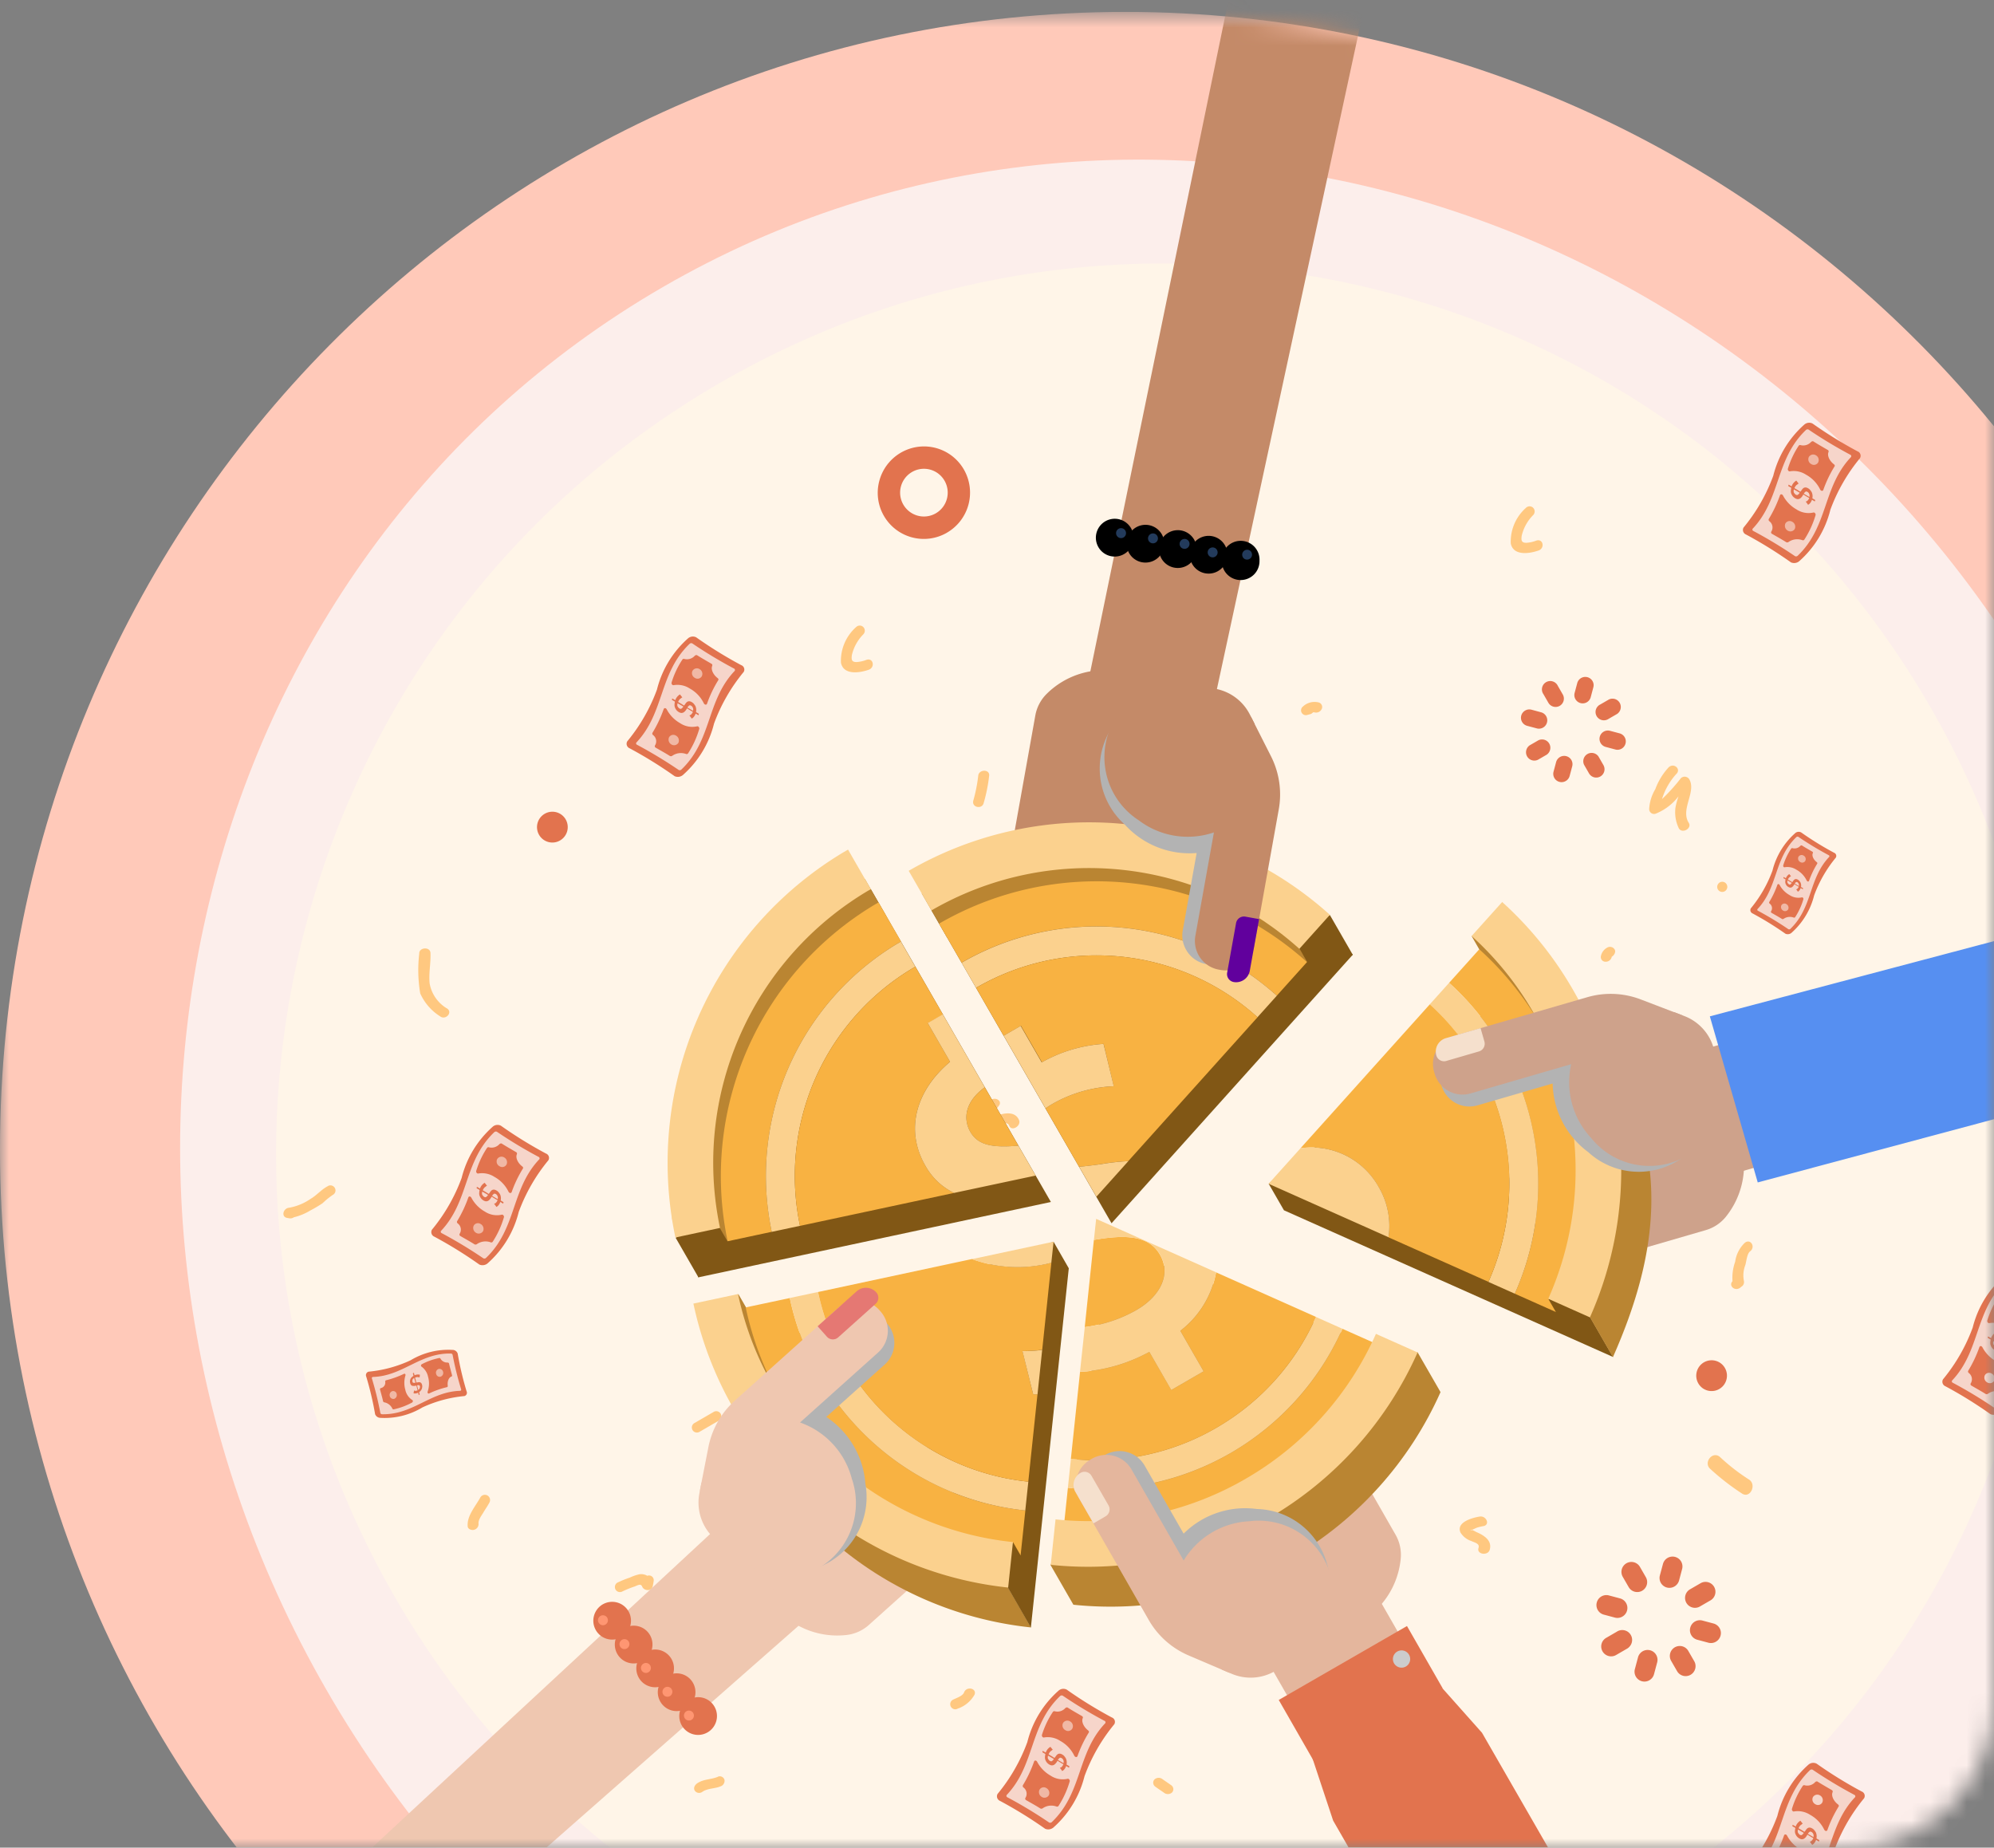 <svg width="109" height="101" fill="none" xmlns="http://www.w3.org/2000/svg">
    <rect width="100%" height="100%" fill="#808080" stroke="none"/>
    <mask id="a" style="mask-type:alpha" maskUnits="userSpaceOnUse" x="0" y="0" width="109" height="101">
        <rect y=".651" width="109" height="100.349" rx="8" fill="#FCEEEB"/>
    </mask>
    <g mask="url(#a)">
        <path d="M61.515 125.017C27.54 125.017 0 97.177 0 62.834S27.541.651 61.515.651c33.973 0 61.514 27.84 61.514 62.183s-27.54 62.183-61.514 62.183z" fill="#FFC9B9"/>
        <mask id="b" style="mask-type:alpha" maskUnits="userSpaceOnUse" x="0" y="0" width="124" height="126">
            <path d="M61.515 125.017C27.54 125.017 0 97.177 0 62.834S27.541.651 61.515.651c33.973 0 61.514 27.84 61.514 62.183s-27.54 62.183-61.514 62.183z" fill="#FFC9B9"/>
        </mask>
        <g mask="url(#b)">
            <path d="M36.23 15.695C62.13.698 95.882 10.705 111.621 38.047c15.738 27.341 7.502 61.664-18.397 76.662-25.898 14.997-59.652 4.99-75.39-22.352C2.095 65.015 10.332 30.693 36.23 15.695z" fill="#FCEEEB"/>
            <path d="M39.352 20.934c23.184-13.425 52.815-5.483 66.182 17.74 13.367 23.223 5.41 52.932-17.774 66.357-23.184 13.425-52.814 5.483-66.182-17.74C8.211 64.07 16.168 34.36 39.352 20.934z" fill="#FFF5E8"/>
            <path opacity=".7" d="M24.457 55.14a1.988 1.988 0 0 1-.972-1.386c-.055-.551.07-1.106.046-1.66-.01-.353-.634-.315-.614.041a7.7 7.7 0 0 0 .054 2.17c.23.512.603.945 1.075 1.245.297.242.708-.182.411-.41zM40.208 53.616c.022.206-.157.484-.26.657-.121.219-.26.44-.398.658-.203.328.302.585.506.257.32-.518.805-1.147.74-1.746-.038-.354-.628-.178-.588.174zM36.781 66.235a.774.774 0 0 0 .273.898c.356.195.603.001.907-.149.117.268.055.64.164.892a.717.717 0 0 0 .554.447c.363.087.548-.465.187-.554-.312-.072-.245-.61-.297-.833a.962.962 0 0 0-.258-.523.28.28 0 0 0-.282-.054c-.268.094-.656.45-.68 0-.012-.264.28-.93.642-.869.361.062.556-.487.187-.554-.8-.147-1.257.632-1.397 1.3zM71.484 39.075c.047-.01.09-.026.13-.031a.323.323 0 0 0 .16-.102l.034-.003c.036-.003.04.005.017 0 .024.005.037.004.057.01a.341.341 0 0 0 .38-.22.26.26 0 0 0-.021-.21.256.256 0 0 0-.17-.123.923.923 0 0 0-.847.227.263.263 0 0 0 .26.452zM91.87 42.557c-.31.401-.65.777-1.018 1.126a3.63 3.63 0 0 1 .774-1.365c.293-.265-.115-.64-.408-.375-.32.346-.57.753-.732 1.197-.199.329-.314.701-.335 1.085a.268.268 0 0 0 .228.268.265.265 0 0 0 .127-.013 2.954 2.954 0 0 0 1.25-.95 3.721 3.721 0 0 0-.17.63c-.048.388.019.78.191 1.13.19.3.727-.01.537-.31-.474-.748.44-1.705.02-2.396a.3.3 0 0 0-.47-.024l.006-.003zM92.434 58.824l-.667-1.16c-.178-.308-.715.002-.537.31l.668 1.16c.184.304.713-.003.536-.31zM87.844 51.808a.68.68 0 0 0-.324.423.257.257 0 0 0-.013.108.256.256 0 0 0 .207.23.341.341 0 0 0 .38-.22c.005-.02.005-.037.013-.05l.02-.012c.13-.091.216-.27.13-.395a.302.302 0 0 0-.413-.084zM35.385 86.142a.65.65 0 0 0-.448-.081 2.59 2.59 0 0 0-.514.181c-.23.076-.454.167-.672.272a.277.277 0 0 0 .066.508c.071.019.147.009.21-.028a5.79 5.79 0 0 1 .678-.273c.156-.063.328-.172.4.013.085.222.508.29.577-.028.023-.1.04-.2.053-.301a.258.258 0 0 0-.223-.28.255.255 0 0 0-.129.017h.002zM46.285 73.14l-.114.346a.252.252 0 0 0 .093.296c.03.02.064.033.099.038a.342.342 0 0 0 .38-.22c.037-.118.074-.225.113-.345a.25.25 0 0 0-.192-.334.342.342 0 0 0-.38.22zM83.4 27.775a2.466 2.466 0 0 0-.816 1.93c.13.667.955.583 1.515.39.371-.128.252-.67-.12-.542-.176.068-.362.109-.55.12-.272-.002-.277-.148-.247-.383.099-.427.315-.819.624-1.13a.284.284 0 0 0-.001-.405.28.28 0 0 0-.404.02H83.4zM46.784 34.293a2.464 2.464 0 0 0-.815 1.931c.13.667.955.583 1.514.39.372-.129.253-.671-.12-.543-.175.068-.361.11-.55.121-.272-.003-.276-.149-.246-.384.099-.427.315-.818.623-1.13a.283.283 0 0 0-.096-.464.278.278 0 0 0-.308.08h-.002zM60.964 37.057a.336.336 0 0 0-.316.298c.002.095-.002.184.002.278a.264.264 0 0 0 .082.201c.028.026.06.046.096.058a.336.336 0 0 0 .424-.288c-.001-.093.002-.181-.005-.274a.266.266 0 0 0-.283-.273zM94.006 48.24a.278.278 0 0 0-.076.069.279.279 0 0 0-.025.31.276.276 0 1 0 .479-.278.275.275 0 0 0-.378-.101zM97.074 59.65c.073.218.176.43.256.642.076.19.206.464.126.681-.145.355.43.467.569.116.22-.556-.203-1.14-.362-1.615-.112-.329-.704-.16-.59.175zM54.592 60.948l-.29.08c-.013.008-.034.003-.051.003.064.02-.102.103-.006-.004-.017 0-.044-.002-.06 0a.1.1 0 0 1 .06 0c.056-.068.095-.213.148-.287.061-.096.133-.194.203-.283.246-.3-.26-.557-.506-.258-.28.346-.757 1.078-.214 1.34.246.077.511.065.75-.034.222-.068.45-.2.543.036.128.327.663.017.536-.311-.186-.443-.664-.411-1.113-.282zM52.7 92.516c-.075.203-.44.31-.62.406a.278.278 0 0 0 .065.507c.071.02.147.01.21-.028.39-.132.717-.405.919-.765.13-.35-.438-.475-.575-.12zM17.898 64.854c-.342.18-.581.485-.911.676a2.99 2.99 0 0 1-1.181.491c-.333.027-.45.506-.105.557.037.006.079.017.117.02a.329.329 0 0 0 .246-.055 3.16 3.16 0 0 0 .908-.377 6.53 6.53 0 0 0 .662-.393 4.4 4.4 0 0 1 .555-.452.275.275 0 0 0 .148-.285.277.277 0 0 0-.436-.185l-.003.003zM26.25 81.872c-.279.5-.732.999-.684 1.567.009.152.209.228.358.185a.32.32 0 0 0 .232-.355c-.012-.174.156-.411.25-.56.113-.198.248-.378.353-.582a.286.286 0 0 0-.126-.383.285.285 0 0 0-.383.128zM39.256 97.122c-.376.165-.8.123-1.148.367-.137.097-.211.254-.132.392a.29.29 0 0 0 .403.08c.29-.21.676-.174.99-.303a.322.322 0 0 0 .235-.358.265.265 0 0 0-.348-.182v.004zM95.385 67.932a1.748 1.748 0 0 0-.534 1.043c-.122.34-.172.702-.145 1.062-.239.252.146.588.44.34a.565.565 0 0 1 .09-.07.296.296 0 0 0 .095-.274 1.562 1.562 0 0 1 .073-.873c.06-.183.091-.629.264-.756.31-.231.036-.709-.283-.472zM64.458 56.198c-.199.019-.392.044-.6.067a.335.335 0 0 0-.316.298.261.261 0 0 0 .286.27c.199-.019.393-.044.6-.067a.336.336 0 0 0 .315-.3.268.268 0 0 0-.019-.106.273.273 0 0 0-.269-.165l.003.003zM53.473 42.416c-.053.46-.144.916-.272 1.362-.084.368.486.479.572.115.143-.492.243-.994.3-1.502.023-.36-.58-.335-.6.025zM76.073 60.056c-.086.215-.146.443-.222.66-.067.188-.147.487-.353.599-.335.176.027.638.358.456.528-.279.587-1.004.769-1.467.137-.325-.42-.578-.552-.248zM68.345 72.365v.004l.004.003-.004-.007zM80.76 83.774c-.09-.034-.17-.094-.264-.126l-.04-.024c.037.05-.15.015-.012-.003a.356.356 0 0 0-.046-.033c.02.008.038.022.052.04.087-.016.208-.095.304-.124.111-.034.224-.06.339-.08.377-.07.157-.588-.22-.519-.441.073-1.281.324-1.036.872.136.219.345.382.59.463.211.095.474.144.394.383-.112.335.488.442.607.115.152-.481-.234-.77-.667-.964zM74.949 82.12c-.4.02-.78.177-1.08.442a2.536 2.536 0 0 0-.799.716c-.346.034-.265.538.112.542.04.008.08.002.117.007a.278.278 0 0 0 .245-.15c.146-.26.36-.475.619-.62.16-.102.472-.422.689-.409.39.036.493-.504.097-.527zM64.033 97.596c-.162-.115-.331-.227-.494-.344a.34.34 0 0 0-.432.023.263.263 0 0 0 .04.389c.16.117.332.227.495.345a.34.34 0 0 0 .43-.026.262.262 0 0 0-.04-.387zM95.591 80.869a10.757 10.757 0 0 1-1.574-1.226c-.41-.347-.93.324-.515.666a13.13 13.13 0 0 0 1.742 1.348c.45.263.8-.524.347-.788zM29.171 93.955c-.136.415.139.71.326 1.02.186.311.713-.002.536-.31-.087-.15-.358-.396-.289-.593.117-.356-.447-.474-.573-.117zM39.016 77.18l-1.066.618a.277.277 0 0 0 .276.48l1.065-.617a.275.275 0 0 0 .137-.277.275.275 0 0 0-.407-.206l-.005.003zM47.97 81.775a.277.277 0 0 0-.076.069.286.286 0 0 0-.053.1.279.279 0 0 0 .1.292.276.276 0 0 0 .35-.013.277.277 0 0 0-.316-.45l-.005.002z" fill="#FFB655"/>
            <path d="M24.763 73.794a4.006 4.006 0 0 0-2.324.569c-.723.336-1.499.546-2.293.62a.196.196 0 0 0-.127.266c.204.675.366 1.363.486 2.059a.317.317 0 0 0 .262.198 4.004 4.004 0 0 0 2.325-.57 7.005 7.005 0 0 1 2.293-.62.186.186 0 0 0 .12-.262 17.087 17.087 0 0 1-.486-2.06.296.296 0 0 0-.256-.201" fill="#E2734E"/>
            <path opacity=".7" d="M25.205 75.94a18.118 18.118 0 0 1-.465-1.883.095.095 0 0 0-.09-.065c-1.697-.04-2.635 1.238-4.273 1.279a.062.062 0 0 0-.051.06c0 .009.001.018.005.027.188.62.342 1.25.462 1.887a.096.096 0 0 0 .09.065c1.696.036 2.635-1.24 4.277-1.28a.064.064 0 0 0 .043-.033.064.064 0 0 0 .003-.054l-.001-.003zm-4.107-.486c.341-.083.673-.202.99-.355.049-.02.096.032.073.098a1.377 1.377 0 0 0-.006.77.877.877 0 0 0 .382.566c.05.023.037.109-.008.135a3.698 3.698 0 0 1-1.006.374.066.066 0 0 1-.077-.043.605.605 0 0 0-.426-.337.091.091 0 0 1-.079-.06c-.044-.201-.103-.407-.166-.638a.066.066 0 0 1 .04-.083.303.303 0 0 0 .242-.351.072.072 0 0 1 .043-.077l-.003.001zm3.578-.205c-.16.057-.23.298-.2.5.005.04-.01.076-.05.082a4.762 4.762 0 0 0-.968.342c-.06.026-.101-.032-.08-.103.091-.263.098-.548.02-.815a.902.902 0 0 0-.36-.551c-.043-.028-.03-.1.02-.129.299-.158.617-.272.948-.338a.066.066 0 0 1 .077.043.423.423 0 0 0 .387.203c.038.005.076.027.078.061.045.2.104.407.16.624.012.04-.003.075-.032.084" fill="#fff"/>
            <path d="M22.632 76.006a.1.1 0 0 1 .031.017.166.166 0 0 0 .05.008.358.358 0 0 0 .056-.007c.024-.005.036-.012.06-.018a3.143 3.143 0 0 1-.066-.267l-.01.006h-.012a.43.43 0 0 1-.203.011.236.236 0 0 1-.071-.046.266.266 0 0 1-.043-.092.396.396 0 0 1-.014-.13.434.434 0 0 1 .031-.112.264.264 0 0 1 .065-.09.587.587 0 0 1 .097-.074c-.01-.047-.026-.092-.035-.137l.056-.033c.01.046.027.09.036.137a.49.49 0 0 1 .152-.04.43.43 0 0 1 .142.01c-.006.046-.01.1-.017.15-.014-.002-.022-.015-.042-.012-.02.002-.038-.004-.058-.01a.614.614 0 0 0-.074.007.27.27 0 0 0-.074.025c.027.092.048.174.067.267.007-.004.007-.004.017 0 .01.003.006-.004.017-.001.04-.007.07-.015.104-.017a.21.21 0 0 1 .076.009.143.143 0 0 1 .06.043.202.202 0 0 1 .038.08.263.263 0 0 1 .012.129.399.399 0 0 1-.025.112.407.407 0 0 1-.144.17c.01.046.021.083.031.13l-.053.03c-.01-.047-.022-.083-.031-.13a.402.402 0 0 1-.131.04.286.286 0 0 1-.122-.008c.012-.052.021-.104.027-.157zm.325-.223c-.015-.036-.027-.056-.058-.064a.329.329 0 0 0-.1.01l.063.248a.17.17 0 0 0 .08-.09.16.16 0 0 0 .012-.102l.003-.002zm-.413-.256c.01.035.026.061.053.063a.237.237 0 0 0 .114-.005c-.02-.084-.046-.165-.071-.256a.192.192 0 0 0-.09.087.382.382 0 0 0-.007.112" fill="#E2734E"/>
            <g opacity=".7">
                <path opacity=".7" d="M21.683 76.197a.194.194 0 0 0-.242-.148.22.22 0 0 0-.136.262.202.202 0 0 0 .246.157.223.223 0 0 0 .132-.27zM24.22 74.991a.204.204 0 0 0-.165-.159.202.202 0 0 0-.08.004.213.213 0 0 0-.133.27.196.196 0 0 0 .244.15.215.215 0 0 0 .134-.265z" fill="#fff"/>
            </g>
            <path d="M57.865 92.42a5.528 5.528 0 0 0-1.707 2.812 9.67 9.67 0 0 1-1.627 2.834.27.27 0 0 0 .134.38c.853.457 1.677.966 2.467 1.524a.44.44 0 0 0 .445-.063 5.53 5.53 0 0 0 1.708-2.814 9.673 9.673 0 0 1 1.627-2.837.257.257 0 0 0-.136-.371 23.312 23.312 0 0 1-2.467-1.523.402.402 0 0 0-.444.057z" fill="#E2734E"/>
            <path opacity=".7" d="M60.373 94.069a24.8 24.8 0 0 1-2.281-1.376.13.13 0 0 0-.147.026c-1.685 1.612-1.36 3.765-2.914 5.402a.087.087 0 0 0-.012.075.083.083 0 0 0 .052.055c.785.418 1.546.878 2.28 1.378a.131.131 0 0 0 .147-.026c1.687-1.614 1.362-3.767 2.92-5.404a.089.089 0 0 0-.041-.13h-.004zm-4.461 3.526a6.87 6.87 0 0 0 .618-1.309c.028-.067.121-.063.166.024.168.318.424.58.736.757a1.197 1.197 0 0 0 .92.172c.071-.025.142.07.124.137a5.105 5.105 0 0 1-.612 1.344.092.092 0 0 1-.113.034.826.826 0 0 0-.744.09.126.126 0 0 1-.135.018c-.238-.152-.5-.296-.779-.456a.09.09 0 0 1-.044-.117.424.424 0 0 0-.103-.576.102.102 0 0 1-.034-.114v-.004zm3.28-3.681c-.1.21.071.514.29.68.042.033.063.083.029.127A6.577 6.577 0 0 0 58.9 96c-.033.079-.135.06-.177-.027a1.839 1.839 0 0 0-.77-.809 1.235 1.235 0 0 0-.884-.184c-.068.015-.133-.067-.111-.148.138-.442.338-.863.596-1.249a.092.092 0 0 1 .114-.034.578.578 0 0 0 .57-.18c.04-.033.1-.049.135-.017.237.152.488.292.759.45.057.027.076.075.057.112" fill="#fff"/>
            <path d="M57.937 96.641a.144.144 0 0 1 .05-.019.228.228 0 0 0 .054-.039.508.508 0 0 0 .048-.062c.019-.028.024-.047.042-.077a3.9 3.9 0 0 1-.324-.194.602.602 0 0 1-.106.153.37.37 0 0 1-.096.079.321.321 0 0 1-.11.024.364.364 0 0 1-.138-.048.541.541 0 0 1-.131-.11.6.6 0 0 1-.08-.14.365.365 0 0 1-.024-.157.812.812 0 0 1 .024-.166c-.055-.036-.114-.064-.167-.099l.02-.077c.053.035.112.062.165.097a.681.681 0 0 1 .103-.187.592.592 0 0 1 .154-.129c.039.053.089.109.128.163-.012.008-.035.012-.052.03-.016.02-.04.033-.066.048a.818.818 0 0 0-.064.079.37.37 0 0 0-.046.092c.112.066.213.125.318.196.003-.01.003-.01.02-.02s.003-.01.015-.017c.033-.042.054-.079.085-.114a.29.29 0 0 1 .082-.066.195.195 0 0 1 .1-.016c.043.005.084.02.12.043a.361.361 0 0 1 .13.11c.035.04.063.084.085.131.018.048.03.098.034.148a.419.419 0 0 1-.01.162c.055.034.103.058.157.093l-.022.083c-.055-.037-.101-.062-.157-.097a.552.552 0 0 1-.088.17.395.395 0 0 1-.126.107 1.906 1.906 0 0 0-.127-.174zm.099-.532c-.047-.024-.078-.033-.115-.01a.457.457 0 0 0-.093.107l.306.178a.235.235 0 0 0-.006-.163.218.218 0 0 0-.092-.112zm-.648.15c.047.022.087.033.115.01a.329.329 0 0 0 .103-.114c-.102-.06-.204-.12-.316-.182a.265.265 0 0 0-.002.173c.028.042.06.08.1.113" fill="#E2734E"/>
            <g opacity=".7">
                <path opacity=".7" d="M57.2 97.746a.267.267 0 0 0-.378.092.304.304 0 0 0 .12.388.278.278 0 0 0 .393-.09.304.304 0 0 0-.136-.39M58.497 94.103a.277.277 0 0 0-.389.089.294.294 0 0 0 .132.39.267.267 0 0 0 .38-.093.295.295 0 0 0-.123-.386z" fill="#fff"/>
            </g>
            <path d="M98.134 45.542a4.025 4.025 0 0 0-1.243 2.049 7.045 7.045 0 0 1-1.184 2.064.197.197 0 0 0 .096.278c.621.333 1.222.703 1.797 1.11a.317.317 0 0 0 .325-.045 4.026 4.026 0 0 0 1.243-2.052 7.047 7.047 0 0 1 1.185-2.063.194.194 0 0 0 .025-.078.189.189 0 0 0-.125-.192 17.007 17.007 0 0 1-1.796-1.11.294.294 0 0 0-.324.038" fill="#E2734E"/>
            <path opacity=".7" d="M99.96 46.746a18.052 18.052 0 0 1-1.657-1.001.096.096 0 0 0-.11.018c-1.228 1.175-.99 2.742-2.121 3.932a.063.063 0 0 0-.009.054.061.061 0 0 0 .038.04c.57.305 1.124.641 1.659 1.006a.096.096 0 0 0 .109-.018c1.226-1.176.99-2.744 2.123-3.936a.081.081 0 0 0 .01-.026.068.068 0 0 0-.016-.051.066.066 0 0 0-.023-.016l-.002-.002zm-3.249 2.568c.183-.3.334-.62.45-.952.022-.05.09-.046.121.016.124.231.311.422.54.55a.874.874 0 0 0 .67.128c.051-.019.102.05.089.101a3.716 3.716 0 0 1-.448.977.067.067 0 0 1-.085.024.604.604 0 0 0-.54.065.092.092 0 0 1-.097.013c-.174-.11-.36-.214-.568-.333a.066.066 0 0 1-.031-.087.304.304 0 0 0-.076-.42.072.072 0 0 1-.024-.085v.003zm2.387-2.681c-.072.153.049.373.212.495.032.025.047.06.022.093-.18.293-.329.604-.443.928-.025.062-.094.05-.129-.017a1.339 1.339 0 0 0-.562-.59.899.899 0 0 0-.643-.133c-.05.01-.091-.049-.076-.106.1-.323.245-.63.431-.91a.067.067 0 0 1 .085-.025.421.421 0 0 0 .418-.13c.03-.024.073-.035.098-.013.173.11.36.214.553.328.037.02.052.055.037.082" fill="#fff"/>
            <path d="M98.186 48.616a.101.101 0 0 1 .034-.01.164.164 0 0 0 .04-.03.373.373 0 0 0 .035-.045c.014-.02.018-.034.031-.056a3.142 3.142 0 0 1-.235-.141l-.004.011a.027.027 0 0 1-.008.009.44.44 0 0 1-.136.152.234.234 0 0 1-.083.017.265.265 0 0 1-.095-.034.392.392 0 0 1-.101-.081.43.43 0 0 1-.058-.103.264.264 0 0 1-.017-.11.583.583 0 0 1 .017-.12c-.04-.027-.083-.047-.122-.072l.017-.063c.04.025.083.045.121.071a.497.497 0 0 1 .08-.136.431.431 0 0 1 .107-.093c.029.037.065.078.095.118-.012.009-.026.005-.04.021-.012.017-.029.024-.047.035a.594.594 0 0 0-.048.057.269.269 0 0 0-.034.07c.084.046.157.089.236.141.002-.008.002-.008.011-.012.01-.005.002-.007.012-.013.023-.033.039-.06.061-.085a.208.208 0 0 1 .06-.048.142.142 0 0 1 .073-.012c.03.004.059.014.084.03a.397.397 0 0 1 .16.18.406.406 0 0 1 .018.22c.04.027.074.044.114.07l-.016.06c-.04-.027-.074-.043-.114-.07a.403.403 0 0 1-.065.121.288.288 0 0 1-.091.08 1.362 1.362 0 0 0-.092-.13zm.073-.388c-.036-.015-.058-.02-.086-.004a.333.333 0 0 0-.064.078l.22.13a.17.17 0 0 0-.007-.12.159.159 0 0 0-.064-.081v-.003zm-.473.112c.032.017.061.025.082.006a.239.239 0 0 0 .077-.084c-.074-.045-.149-.084-.23-.13a.193.193 0 0 0-.003.125c.02.032.045.06.074.084" fill="#E2734E"/>
            <g opacity=".7">
                <path opacity=".7" d="M97.652 49.424a.193.193 0 0 0-.223.007.194.194 0 0 0-.052.06.22.22 0 0 0 .088.282.2.2 0 0 0 .285-.064.223.223 0 0 0-.098-.285zM98.594 46.772a.203.203 0 0 0-.228.005.202.202 0 0 0-.055.06.214.214 0 0 0 .096.284.194.194 0 0 0 .28-.066.216.216 0 0 0-.093-.283z" fill="#fff"/>
            </g>
            <path d="M37.614 34.893a5.517 5.517 0 0 0-1.703 2.806 9.65 9.65 0 0 1-1.624 2.828.268.268 0 0 0 .134.38c.851.457 1.673.966 2.46 1.525a.432.432 0 0 0 .446-.063 5.518 5.518 0 0 0 1.705-2.815 9.653 9.653 0 0 1 1.622-2.824.257.257 0 0 0-.137-.37 23.3 23.3 0 0 1-2.46-1.52.401.401 0 0 0-.443.053z" fill="#E2734E"/>
            <path opacity=".7" d="M40.117 36.543a24.743 24.743 0 0 1-2.276-1.372.13.13 0 0 0-.146.025c-1.683 1.61-1.359 3.758-2.91 5.396a.084.084 0 0 0 .011.104c.01.01.02.016.032.02.782.418 1.542.877 2.275 1.376a.131.131 0 0 0 .146-.026c1.684-1.611 1.358-3.758 2.913-5.393a.09.09 0 0 0 .01-.074.09.09 0 0 0-.05-.055l-.005-.001zm-4.452 3.519c.251-.412.458-.85.617-1.305.028-.068.121-.064.165.023.168.317.424.58.737.756a1.196 1.196 0 0 0 .917.17c.072-.024.142.071.124.139a5.09 5.09 0 0 1-.611 1.337.092.092 0 0 1-.114.034.822.822 0 0 0-.74.091.126.126 0 0 1-.139.02c-.237-.15-.5-.294-.777-.455a.09.09 0 0 1-.044-.116.423.423 0 0 0-.103-.575.101.101 0 0 1-.034-.114l.002-.005zm3.273-3.673c-.1.21.066.511.289.678.044.033.064.082.03.126-.249.403-.453.831-.609 1.278-.031.078-.134.06-.175-.026a1.835 1.835 0 0 0-.769-.808 1.233 1.233 0 0 0-.882-.182c-.068.014-.131-.068-.11-.148.135-.443.333-.863.588-1.25a.092.092 0 0 1 .113-.034.576.576 0 0 0 .57-.18c.041-.033.1-.048.135-.017.238.15.488.292.758.45.057.027.076.074.056.112" fill="#fff"/>
            <path d="M37.685 39.11a.144.144 0 0 1 .05-.018.225.225 0 0 0 .053-.04.503.503 0 0 0 .048-.062c.02-.027.025-.048.043-.076a4.474 4.474 0 0 1-.325-.194.597.597 0 0 1-.103.152.373.373 0 0 1-.097.079.322.322 0 0 1-.11.024.363.363 0 0 1-.137-.048.537.537 0 0 1-.131-.11.59.59 0 0 1-.08-.14.364.364 0 0 1-.024-.156.811.811 0 0 1 .023-.166c-.055-.035-.113-.062-.166-.098l.02-.078c.053.036.112.063.164.099a.59.59 0 0 1 .257-.318c.04.054.089.11.128.164-.013.007-.036.012-.052.03a.262.262 0 0 1-.066.047.832.832 0 0 0-.065.08.37.37 0 0 0-.046.092c.113.065.213.124.323.196.002-.01.002-.01.015-.017.012-.007.002-.01.015-.017.034-.045.054-.082.085-.117a.287.287 0 0 1 .082-.066.196.196 0 0 1 .1-.016c.042.005.083.02.119.043a.359.359 0 0 1 .131.11.546.546 0 0 1 .084.127.564.564 0 0 1 .024.312c.055.034.103.057.157.094l-.022.08c-.055-.035-.101-.06-.156-.094a.551.551 0 0 1-.09.17.394.394 0 0 1-.124.105 1.874 1.874 0 0 0-.127-.173zm.099-.532c-.047-.023-.08-.032-.115-.009a.452.452 0 0 0-.093.106l.306.179a.234.234 0 0 0-.007-.163.217.217 0 0 0-.092-.112zm-.65.148c.048.024.087.034.116.01a.327.327 0 0 0 .105-.112c-.102-.06-.204-.12-.316-.18a.264.264 0 0 0-.002.17c.027.043.06.081.097.114" fill="#E2734E"/>
            <g opacity=".7">
                <path opacity=".7" d="M36.951 40.213a.268.268 0 0 0-.306.01.27.27 0 0 0-.071.081.305.305 0 0 0 .12.388.278.278 0 0 0 .392-.09.304.304 0 0 0-.135-.389zM38.243 36.578a.278.278 0 0 0-.387.09.293.293 0 0 0 .13.39.267.267 0 0 0 .38-.095.297.297 0 0 0-.123-.385z" fill="#fff"/>
            </g>
            <path d="M109.539 69.767a5.523 5.523 0 0 0-1.704 2.806 9.657 9.657 0 0 1-1.623 2.828.259.259 0 0 0-.033.108.252.252 0 0 0 .014.113.276.276 0 0 0 .059.096.275.275 0 0 0 .094.063c.851.456 1.673.966 2.461 1.525a.43.43 0 0 0 .444-.063 5.511 5.511 0 0 0 1.706-2.815 9.642 9.642 0 0 1 1.622-2.824.26.26 0 0 0-.042-.311.261.261 0 0 0-.095-.059 23.27 23.27 0 0 1-2.461-1.52.403.403 0 0 0-.442.053z" fill="#E2734E"/>
            <path opacity=".7" d="M112.04 71.417a24.578 24.578 0 0 1-2.276-1.372.132.132 0 0 0-.146.025c-1.683 1.61-1.359 3.758-2.909 5.396a.088.088 0 0 0-.013.035.078.078 0 0 0 .004.037.08.08 0 0 0 .051.053c.782.417 1.542.876 2.275 1.375a.13.13 0 0 0 .146-.026c1.683-1.611 1.358-3.758 2.913-5.393a.112.112 0 0 0 .013-.036.098.098 0 0 0-.004-.038.087.087 0 0 0-.05-.055l-.004-.001zm-4.452 3.519c.251-.412.458-.85.617-1.305.028-.068.121-.064.164.023.169.317.425.58.738.756a1.193 1.193 0 0 0 .917.17c.072-.024.142.071.124.139a5.101 5.101 0 0 1-.611 1.337.093.093 0 0 1-.114.034.821.821 0 0 0-.741.091.123.123 0 0 1-.066.032.124.124 0 0 1-.072-.011c-.237-.15-.499-.295-.777-.456a.092.092 0 0 1-.044-.117.425.425 0 0 0-.103-.575.103.103 0 0 1-.034-.114l.002-.004zm3.272-3.674c-.1.21.067.513.29.68.044.032.064.081.03.125-.249.403-.453.831-.609 1.278-.032.078-.134.06-.175-.026a1.83 1.83 0 0 0-.769-.808 1.234 1.234 0 0 0-.882-.182c-.068.014-.131-.068-.11-.148.135-.443.333-.863.588-1.25a.091.091 0 0 1 .113-.034.578.578 0 0 0 .57-.18c.041-.033.1-.048.135-.017.238.15.488.292.757.45.058.027.077.075.057.112" fill="#fff"/>
            <path d="M109.611 73.984a.146.146 0 0 1 .049-.019.204.204 0 0 0 .053-.04.445.445 0 0 0 .049-.06c.019-.028.025-.049.043-.078a4.454 4.454 0 0 1-.325-.194.044.044 0 0 1-.006.016.036.036 0 0 1-.012.012.581.581 0 0 1-.086.125.367.367 0 0 1-.096.079.322.322 0 0 1-.111.023.36.36 0 0 1-.136-.047.537.537 0 0 1-.132-.11.582.582 0 0 1-.08-.14.36.36 0 0 1-.023-.156.838.838 0 0 1 .023-.166c-.055-.035-.113-.063-.167-.098l.021-.078c.052.036.112.063.164.098a.67.67 0 0 1 .103-.186.606.606 0 0 1 .154-.132c.039.054.089.11.127.165-.012.007-.035.011-.051.03-.017.019-.042.033-.066.047a.736.736 0 0 0-.065.08.36.36 0 0 0-.046.092c.113.065.213.124.322.196.003-.01.003-.01.015-.017.013-.007.003-.01.015-.017.034-.045.055-.083.086-.117a.285.285 0 0 1 .081-.066.195.195 0 0 1 .101-.016c.042.005.083.019.119.042a.358.358 0 0 1 .131.11.544.544 0 0 1 .084.128.564.564 0 0 1 .024.311c.055.035.103.058.157.095l-.022.08c-.055-.035-.102-.061-.156-.094a.55.55 0 0 1-.09.17.39.39 0 0 1-.124.105 1.803 1.803 0 0 0-.127-.173zm.099-.532c-.047-.023-.08-.032-.115-.009a.456.456 0 0 0-.093.106l.306.179a.235.235 0 0 0-.007-.163.22.22 0 0 0-.092-.112h.001zm-.65.148c.047.023.087.034.116.01a.335.335 0 0 0 .105-.112c-.102-.06-.204-.12-.316-.18a.264.264 0 0 0-.002.17c.027.043.059.081.097.114" fill="#E2734E"/>
            <path opacity=".7" d="M108.877 75.087a.269.269 0 0 0-.306.01.266.266 0 0 0-.071.081.307.307 0 0 0-.014.217.3.3 0 0 0 .135.17.272.272 0 0 0 .215.04.28.28 0 0 0 .176-.13.305.305 0 0 0-.135-.388z" fill="#fff"/>
            <path d="M26.937 61.59a5.518 5.518 0 0 0-1.703 2.806 9.65 9.65 0 0 1-1.624 2.827.27.27 0 0 0 .134.38c.851.457 1.673.966 2.461 1.525a.433.433 0 0 0 .445-.063 5.517 5.517 0 0 0 1.706-2.815 9.653 9.653 0 0 1 1.621-2.824.256.256 0 0 0-.137-.37 23.29 23.29 0 0 1-2.46-1.52.401.401 0 0 0-.443.053z" fill="#E2734E"/>
            <path opacity=".7" d="M29.439 63.24a24.743 24.743 0 0 1-2.277-1.373.13.13 0 0 0-.146.026c-1.682 1.61-1.358 3.757-2.909 5.395a.084.084 0 0 0 .01.104c.01.01.02.016.032.02.783.418 1.542.877 2.276 1.376a.13.13 0 0 0 .145-.026c1.684-1.611 1.358-3.758 2.913-5.393a.089.089 0 0 0-.01-.107.091.091 0 0 0-.03-.022h-.004zm-4.452 3.518c.25-.412.457-.85.616-1.305.028-.068.121-.064.165.023.169.317.424.58.737.756a1.196 1.196 0 0 0 .918.17c.071-.024.142.072.124.139a5.092 5.092 0 0 1-.612 1.337.092.092 0 0 1-.113.034.823.823 0 0 0-.742.091.126.126 0 0 1-.138.02c-.237-.15-.499-.294-.776-.455a.09.09 0 0 1-.044-.116.423.423 0 0 0-.103-.575.1.1 0 0 1-.035-.114l.003-.005zm3.272-3.673c-.1.21.066.512.29.678.044.033.064.083.029.127-.248.402-.452.83-.609 1.277-.031.078-.134.06-.174-.026a1.835 1.835 0 0 0-.77-.808 1.233 1.233 0 0 0-.882-.182c-.067.014-.131-.068-.11-.148.136-.443.333-.863.588-1.25a.092.092 0 0 1 .114-.034.577.577 0 0 0 .57-.18c.04-.032.1-.048.135-.017.237.15.487.292.757.45.058.027.076.075.057.112" fill="#fff"/>
            <path d="M27.009 65.806a.144.144 0 0 1 .048-.018.223.223 0 0 0 .054-.04.514.514 0 0 0 .049-.062c.018-.027.024-.048.042-.076a4.497 4.497 0 0 1-.325-.194.038.038 0 0 1-.018.027.598.598 0 0 1-.085.125.373.373 0 0 1-.097.079.321.321 0 0 1-.11.024.364.364 0 0 1-.137-.047.537.537 0 0 1-.131-.111.594.594 0 0 1-.08-.14.365.365 0 0 1-.024-.156.811.811 0 0 1 .024-.165c-.055-.036-.114-.063-.167-.099l.02-.078c.053.036.113.063.165.099a.59.59 0 0 1 .257-.318c.039.054.088.11.127.164-.012.008-.035.012-.052.03a.266.266 0 0 1-.066.048.802.802 0 0 0-.065.079.367.367 0 0 0-.045.092c.113.065.213.124.322.196.003-.01.003-.01.015-.016.012-.008.002-.01.015-.017.034-.046.054-.083.085-.118a.287.287 0 0 1 .082-.066.195.195 0 0 1 .1-.016c.043.005.083.02.12.043a.359.359 0 0 1 .13.11.545.545 0 0 1 .084.127.56.56 0 0 1 .025.312c.054.034.102.058.156.094l-.022.081c-.055-.036-.101-.062-.156-.095a.55.55 0 0 1-.09.17.394.394 0 0 1-.123.105 1.892 1.892 0 0 0-.127-.173zm.098-.532c-.047-.023-.08-.031-.114-.008a.455.455 0 0 0-.094.105l.306.179a.234.234 0 0 0-.007-.163.217.217 0 0 0-.091-.112zm-.65.149c.048.023.088.033.116.01a.328.328 0 0 0 .105-.113c-.102-.06-.204-.12-.316-.18a.264.264 0 0 0-.002.17c.027.043.06.081.097.114" fill="#E2734E"/>
            <g opacity=".7">
                <path opacity=".7" d="M26.273 66.91a.266.266 0 0 0-.378.09.305.305 0 0 0 .121.388.278.278 0 0 0 .392-.09.304.304 0 0 0-.136-.389zM27.565 63.274a.278.278 0 0 0-.387.089.293.293 0 0 0 .13.39.267.267 0 0 0 .38-.094.297.297 0 0 0-.123-.385z" fill="#fff"/>
            </g>
            <path d="M98.86 96.463a5.518 5.518 0 0 0-1.703 2.807 9.66 9.66 0 0 1-1.624 2.828.266.266 0 0 0 .04.316.272.272 0 0 0 .094.063c.851.457 1.673.966 2.46 1.525a.435.435 0 0 0 .446-.063 5.512 5.512 0 0 0 1.705-2.815A9.661 9.661 0 0 1 101.9 98.3a.26.26 0 0 0-.042-.31.253.253 0 0 0-.095-.06 23.246 23.246 0 0 1-2.46-1.52.401.401 0 0 0-.443.053z" fill="#E2734E"/>
            <path opacity=".7" d="M101.361 98.113a24.857 24.857 0 0 1-2.276-1.372.13.13 0 0 0-.146.026c-1.683 1.61-1.359 3.758-2.91 5.395a.088.088 0 0 0-.008.073.084.084 0 0 0 .05.052c.784.417 1.543.876 2.277 1.375.024.011.05.014.076.01a.131.131 0 0 0 .07-.036c1.683-1.611 1.357-3.758 2.912-5.392a.092.092 0 0 0 .013-.036.098.098 0 0 0-.004-.038.075.075 0 0 0-.019-.034.083.083 0 0 0-.031-.022h-.004zm-4.451 3.519c.25-.412.457-.849.616-1.305.028-.068.121-.064.165.023.168.318.424.58.737.756a1.201 1.201 0 0 0 .918.171c.07-.025.141.071.123.138a5.083 5.083 0 0 1-.61 1.337.087.087 0 0 1-.051.038.091.091 0 0 1-.063-.003.812.812 0 0 0-.742.091.134.134 0 0 1-.066.031.128.128 0 0 1-.072-.011c-.237-.15-.499-.295-.776-.455a.09.09 0 0 1-.044-.117.422.422 0 0 0-.103-.575.102.102 0 0 1-.035-.114l.003-.005zm3.272-3.673c-.1.21.066.512.289.678.044.033.065.083.03.127-.248.402-.453.83-.609 1.277-.031.078-.134.06-.174-.026a1.835 1.835 0 0 0-.77-.808 1.233 1.233 0 0 0-.882-.182c-.067.014-.131-.068-.11-.148.135-.442.333-.863.588-1.249a.092.092 0 0 1 .114-.034.577.577 0 0 0 .57-.18c.04-.033.1-.049.135-.017.237.15.487.292.757.45.058.026.076.074.057.112" fill="#fff"/>
            <path d="M98.933 100.68a.142.142 0 0 1 .048-.018.231.231 0 0 0 .054-.04.554.554 0 0 0 .049-.062c.018-.027.024-.048.042-.076a4.74 4.74 0 0 1-.325-.194.045.045 0 0 1-.006.016.044.044 0 0 1-.012.011.608.608 0 0 1-.085.125.37.37 0 0 1-.097.079.35.35 0 0 1-.11.024.371.371 0 0 1-.137-.048.515.515 0 0 1-.131-.11.599.599 0 0 1-.08-.14.365.365 0 0 1-.024-.156.808.808 0 0 1 .024-.165c-.055-.036-.114-.063-.167-.099l.02-.078c.053.036.112.063.164.099a.59.59 0 0 1 .257-.318c.04.054.09.11.128.164-.013.007-.036.012-.052.03-.017.019-.041.033-.066.048a.82.82 0 0 0-.065.078.366.366 0 0 0-.045.093c.113.065.213.124.322.196.002-.009.002-.009.015-.017.012-.007.002-.009.015-.016.034-.046.054-.083.085-.118a.285.285 0 0 1 .082-.066.193.193 0 0 1 .1-.016c.042.005.083.02.12.042a.36.36 0 0 1 .13.111.542.542 0 0 1 .084.127.565.565 0 0 1 .024.312c.055.034.103.057.157.094l-.022.081c-.055-.036-.101-.062-.156-.095a.542.542 0 0 1-.09.169.388.388 0 0 1-.124.106 1.873 1.873 0 0 0-.126-.173zm.098-.532c-.047-.023-.08-.031-.115-.008a.467.467 0 0 0-.093.105l.306.179a.233.233 0 0 0-.007-.163.218.218 0 0 0-.091-.112v-.001zm-.65.149c.048.023.088.033.116.01a.328.328 0 0 0 .105-.113c-.102-.059-.204-.119-.316-.181a.266.266 0 0 0-.002.172c.027.042.06.08.097.113" fill="#E2734E"/>
            <path opacity=".7" d="M99.49 98.148a.279.279 0 0 0-.387.09.293.293 0 0 0 .131.39.267.267 0 0 0 .379-.095.296.296 0 0 0-.123-.385z" fill="#fff"/>
            <path d="M98.636 23.205a5.517 5.517 0 0 0-1.703 2.806 9.653 9.653 0 0 1-1.624 2.828.27.27 0 0 0 .135.38c.85.456 1.672.966 2.46 1.525a.433.433 0 0 0 .445-.063 5.519 5.519 0 0 0 1.706-2.815 9.642 9.642 0 0 1 1.622-2.824.26.26 0 0 0-.043-.31.256.256 0 0 0-.094-.06 23.28 23.28 0 0 1-2.461-1.52.403.403 0 0 0-.442.053z" fill="#E2734E"/>
            <path opacity=".7" d="M101.139 24.855a24.72 24.72 0 0 1-2.277-1.373.13.13 0 0 0-.145.026c-1.683 1.61-1.36 3.758-2.91 5.396a.084.084 0 0 0 .01.104c.01.01.02.016.032.02.783.418 1.542.877 2.276 1.376a.13.13 0 0 0 .146-.026c1.683-1.612 1.358-3.759 2.912-5.393a.079.079 0 0 0 .013-.036.082.082 0 0 0-.003-.038.09.09 0 0 0-.05-.055l-.004-.001zm-4.452 3.519c.25-.412.457-.85.616-1.306.029-.067.122-.063.165.024.169.317.425.58.737.756a1.198 1.198 0 0 0 .918.17c.071-.024.142.071.124.139a5.094 5.094 0 0 1-.612 1.337.092.092 0 0 1-.113.034.823.823 0 0 0-.741.091.126.126 0 0 1-.138.02c-.238-.15-.5-.295-.777-.455a.09.09 0 0 1-.044-.117.423.423 0 0 0-.103-.575.1.1 0 0 1-.034-.114l.002-.004zm3.272-3.674c-.1.21.067.512.289.679.045.033.065.082.03.126-.248.403-.452.83-.609 1.277-.031.079-.134.06-.174-.026a1.834 1.834 0 0 0-.77-.807 1.232 1.232 0 0 0-.882-.183c-.067.015-.13-.067-.11-.147.136-.443.334-.864.588-1.25a.092.092 0 0 1 .114-.034.578.578 0 0 0 .57-.18c.04-.033.1-.049.135-.017.237.15.487.292.757.45.058.026.076.074.057.112" fill="#fff"/>
            <path d="M98.709 27.422a.143.143 0 0 1 .049-.019.225.225 0 0 0 .053-.04.515.515 0 0 0 .049-.061c.019-.027.024-.048.042-.077a4.497 4.497 0 0 1-.325-.194.038.038 0 0 1-.017.028.601.601 0 0 1-.086.125.371.371 0 0 1-.096.078.321.321 0 0 1-.111.024.364.364 0 0 1-.137-.047.544.544 0 0 1-.13-.11.6.6 0 0 1-.081-.14.365.365 0 0 1-.023-.156.81.81 0 0 1 .023-.166c-.055-.036-.114-.063-.167-.098l.021-.078c.052.036.112.062.164.098a.589.589 0 0 1 .257-.318c.039.054.088.11.127.165-.012.007-.035.011-.052.03-.016.018-.04.033-.066.047a.806.806 0 0 0-.065.08.37.37 0 0 0-.045.091c.113.065.213.125.322.197.003-.01.003-.01.015-.017.012-.007.003-.01.015-.017.034-.045.055-.083.086-.117a.286.286 0 0 1 .081-.066.193.193 0 0 1 .1-.016c.043.004.084.019.12.042a.36.36 0 0 1 .13.11.547.547 0 0 1 .084.128.56.56 0 0 1 .025.311c.054.035.102.058.156.095l-.022.08c-.055-.035-.1-.061-.156-.095a.549.549 0 0 1-.089.17.394.394 0 0 1-.124.106 1.905 1.905 0 0 0-.127-.173zm.098-.532c-.047-.023-.079-.032-.114-.009a.457.457 0 0 0-.093.106l.306.179a.234.234 0 0 0-.008-.164.217.217 0 0 0-.091-.111v-.001zm-.649.148c.047.023.087.034.115.01a.327.327 0 0 0 .105-.112c-.102-.06-.204-.12-.316-.181a.264.264 0 0 0-.001.171c.026.043.059.081.096.114" fill="#E2734E"/>
            <g opacity=".7">
                <path opacity=".7" d="M97.975 28.525a.268.268 0 0 0-.378.091.304.304 0 0 0 .121.387.278.278 0 0 0 .392-.09.304.304 0 0 0-.135-.388zM99.267 24.89a.278.278 0 0 0-.387.089.293.293 0 0 0 .13.39.267.267 0 0 0 .38-.094.296.296 0 0 0-.123-.385z" fill="#fff"/>
            </g>
            <path d="M57.216 37.93c-.323.32-.54.732-.621 1.18l-1.698 9.486 11.212 2.011 2.476-11.029-.262-.517a2.652 2.652 0 0 0-1.895-1.411l-5.272-.946a4.472 4.472 0 0 0-3.94 1.226z" fill="#C48A68"/>
            <path d="M59.541 36.999 67.91-3.674l7.353.865L66.4 38.229l-.5-.093-2.22-.398-4.138-.74z" fill="#C48A68"/>
            <path d="M68.849 30.654a1.03 1.03 0 1 1-2.058-.035 1.03 1.03 0 1 1 2.058.035z" fill="#000"/>
            <path d="M68.325 30.096a.272.272 0 0 1-.312.446.272.272 0 0 1 .311-.446z" fill="#233B5C"/>
            <path d="M67.016 29.92a1.034 1.034 0 0 1-.546 1.354 1.028 1.028 0 0 1-1.35-.546 1.034 1.034 0 0 1 .546-1.353 1.028 1.028 0 0 1 1.35.546z" fill="#000"/>
            <path d="M66.551 30.267a.271.271 0 1 1-.525-.14.271.271 0 0 1 .525.14z" fill="#233B5C"/>
            <path d="M64.99 29.18c.46.334.56.98.226 1.442a1.029 1.029 0 0 1-1.439.23 1.034 1.034 0 0 1-.227-1.443 1.029 1.029 0 0 1 1.44-.23z" fill="#000"/>
            <path d="M65.005 29.833a.271.271 0 1 1-.503-.203.271.271 0 1 1 .503.203z" fill="#233B5C"/>
            <path d="M63.564 29.317a1.034 1.034 0 0 1-.547 1.354 1.028 1.028 0 0 1-1.35-.546 1.034 1.034 0 0 1 .547-1.353 1.028 1.028 0 0 1 1.35.546z" fill="#000"/>
            <path d="M63.278 29.532a.271.271 0 1 1-.503-.203.271.271 0 1 1 .503.203z" fill="#233B5C"/>
            <path d="M61.54 28.555c.461.335.563.981.228 1.443a1.029 1.029 0 0 1-1.439.23 1.035 1.035 0 0 1-.227-1.443 1.029 1.029 0 0 1 1.439-.23z" fill="#000"/>
            <path d="M61.437 28.921a.272.272 0 0 1-.312.446.272.272 0 0 1 .312-.446z" fill="#233B5C"/>
            <path d="M94.353 66.502c-.283.356-.67.615-1.106.742l-9.229 2.683-3.162-10.973 10.68-3.618.54.208a2.647 2.647 0 0 1 1.597 1.742l1.488 5.16a4.506 4.506 0 0 1-.808 4.056z" fill="#CEA28B"/>
            <path d="M47.383 48.753a19.796 19.796 0 0 0-9.21 21.074l19.273-4.12L47.61 48.62l-.227.134z" fill="#815715"/>
            <path d="m39.1 66.382-2.167 1.28 1.245 2.162 2.177-1.261-1.255-2.181z" fill="#815715"/>
            <path d="m39.769 67.86-1.202-2.088.34-7.772 3.05-5.123 5.321-4.832 1.168 2.03-5.416 7.011-1.708 4.673-1.553 6.101z" fill="#BA8532"/>
            <path d="m47.403 48.721.2-.115-1.246-2.163-.227.132a19.795 19.795 0 0 0-9.21 21.073l2.439-.522a17.29 17.29 0 0 1 8.044-18.405z" fill="#FBD18E"/>
            <path d="m49.079 51.568.175-.1-1.23-2.137-.199.115a17.29 17.29 0 0 0-8.049 18.407l2.41-.516a14.816 14.816 0 0 1 6.893-15.769z" fill="#F8B242"/>
            <path d="M49.078 51.57a14.816 14.816 0 0 0-6.893 15.77l1.547-.33a13.227 13.227 0 0 1 6.154-14.079l.15-.086-.79-1.372-.168.098z" fill="#FBD18E"/>
            <path d="M53.045 61.879c.408.71 1.174.878 2.624.749l-1.835-3.19c-1.136.826-1.17 1.779-.79 2.44zM50.575 63.706c-1.065-1.85-.599-4.016 1.358-5.666l-1.21-2.1.824-.477-1.508-2.62-.153.089a13.228 13.228 0 0 0-6.154 14.08l8.418-1.8a3.58 3.58 0 0 1-1.575-1.506z" fill="#F8B242"/>
            <path d="m50.714 55.925 1.22 2.118c-1.957 1.65-2.425 3.815-1.358 5.667a3.582 3.582 0 0 0 1.574 1.502l4.461-.949-.942-1.636c-1.448.128-2.214-.038-2.624-.75-.382-.663-.347-1.614.788-2.44l-2.296-3.989-.823.477z" fill="#FBD18E"/>
            <path d="M46.281 89.376a2.198 2.198 0 0 0 1.214-.547l7.162-6.428-7.592-8.507-8.721 7.162-.112.57a2.663 2.663 0 0 0 .625 2.282l3.57 4a4.476 4.476 0 0 0 3.854 1.468z" fill="#EFC7B0"/>
            <path d="m45.558 72.072-3.566 1.5-1.633-2.837-1.195 2.702a19.722 19.722 0 0 0 6.076 10.566 19.652 19.652 0 0 0 11.118 4.961l-9.903-17.203-.897.311z" fill="#BA8532"/>
            <path d="M57.591 67.88 46.45 71.77l9.902 17.201 2.072-19.64-.832-1.45z" fill="#815715"/>
            <path d="M44.927 75.442a14.763 14.763 0 0 1-1.753-4.484l-2.411.512a17.249 17.249 0 0 0 5.317 9.223 17.188 17.188 0 0 0 9.71 4.331l.26-2.455a14.682 14.682 0 0 1-6.406-2.242 14.71 14.71 0 0 1-4.717-4.885z" fill="#F8B242"/>
            <path d="M46.283 74.627a13.18 13.18 0 0 1-1.567-4l-1.545.329a14.778 14.778 0 0 0 4.555 7.903 14.726 14.726 0 0 0 8.32 3.712l.167-1.576a13.108 13.108 0 0 1-9.93-6.368z" fill="#FBD18E"/>
            <path d="M46.28 74.63a13.132 13.132 0 0 0 4.211 4.363 13.104 13.104 0 0 0 5.719 2.003l.503-4.772a3.38 3.38 0 0 1-.237-.007l-.581-2.362c.36.003.72-.02 1.077-.07l.5-4.761a7.257 7.257 0 0 1-4.339-.199l-8.415 1.803a13.17 13.17 0 0 0 1.563 4.002z" fill="#F8B242"/>
            <path d="M53.133 68.83a7.244 7.244 0 0 0 4.336.2l.124-1.153-4.46.953zM56.714 76.226l.256-2.433a7.955 7.955 0 0 1-1.079.066l.586 2.36c.076.004.155.007.237.007zM56.972 73.79a7.504 7.504 0 0 0 .002-.001l-.002.001z" fill="#FBD18E"/>
            <path d="m55.378 84.306.643 1.117-1.172-.232.529-.885z" fill="#815715"/>
            <path d="M42.391 75.974a17.223 17.223 0 0 1-2.047-5.234l-2.44.521a19.748 19.748 0 0 0 6.087 10.563 19.678 19.678 0 0 0 11.119 4.96l.261-2.486a17.135 17.135 0 0 1-7.476-2.62 17.168 17.168 0 0 1-5.504-5.704z" fill="#FBD18E"/>
            <path d="m69.351 64.711.834 1.449 17.991 8.02-9.642-16.75-9.183 7.281z" fill="#815715"/>
            <path d="m80.442 51.167 2.086 3.624.967-.56-1.47-3.208-1.583.144z" fill="#BA8532"/>
            <path d="M87.944 57.511a19.701 19.701 0 0 0-3.736-4.578l-5.682 4.503 9.643 16.753c2.5-5.65 3.17-10.956-.225-16.678z" fill="#BA8532"/>
            <path d="M82.013 57.152a14.772 14.772 0 0 1 2.047 6.685 14.802 14.802 0 0 1-1.255 6.883l2.25 1.002a17.271 17.271 0 0 0 1.464-8.032 17.235 17.235 0 0 0-2.388-7.801 17.193 17.193 0 0 0-3.267-3.997l-1.65 1.836c1.1.994 2.043 2.148 2.8 3.424z" fill="#F8B242"/>
            <path d="M80.653 57.96a13.181 13.181 0 0 1 1.83 5.97 13.21 13.21 0 0 1-1.121 6.146l1.444.644a14.803 14.803 0 0 0 1.255-6.883 14.772 14.772 0 0 0-2.046-6.685 14.737 14.737 0 0 0-2.8-3.425l-1.06 1.179a13.142 13.142 0 0 1 2.498 3.054z" fill="#FBD18E"/>
            <path d="M75.371 64.898c.484.826.67 1.793.53 2.74l5.463 2.434a13.208 13.208 0 0 0-3.205-15.169L71.09 62.77a4.2 4.2 0 0 1 4.28 2.129z" fill="#F8B242"/>
            <path d="M75.371 64.897a4.205 4.205 0 0 0-4.277-2.13l-1.748 1.944 6.557 2.923a4.203 4.203 0 0 0-.532-2.737z" fill="#FBD18E"/>
            <path d="M75.37 64.898a4.2 4.2 0 0 1 .533 2.738 4.204 4.204 0 0 0-.529-2.74 4.206 4.206 0 0 0-1.81-1.732c.763.38 1.394.985 1.807 1.734z" fill="#FBD18E"/>
            <path d="m84.638 71.005.718 1.248 1.003.293-.966-1.53-.755-.01z" fill="#815715"/>
            <path d="M85.855 53.884a19.684 19.684 0 0 0-3.74-4.575l-1.67 1.858a17.187 17.187 0 0 1 3.266 3.997 17.232 17.232 0 0 1 2.389 7.802c.16 2.756-.342 5.51-1.466 8.032l2.278 1.015a19.77 19.77 0 0 0 1.678-9.196 19.73 19.73 0 0 0-2.735-8.933z" fill="#FBD18E"/>
            <path d="m50.925 49.78 9.836 17.09 13.19-14.683a19.66 19.66 0 0 0-11.118-4.95 19.688 19.688 0 0 0-11.908 2.544z" fill="#815715"/>
            <path d="m73.948 52.193-1.193.69-1.252-2.175 1.193-.69 1.252 2.175z" fill="#815715"/>
            <path d="m50.385 48.84 1.369 2.38 4.556-1.5 6.609.39 4.119 1.727 4.418.75-1.058-1.839-3.58-2.65-7.555-2.198-8.878 2.94z" fill="#BA8532"/>
            <path d="m71.027 51.868 1.67-1.859a19.657 19.657 0 0 0-11.117-4.95 19.684 19.684 0 0 0-11.907 2.544l1.245 2.163a17.197 17.197 0 0 1 10.4-2.22c3.611.377 7.01 1.89 9.71 4.322z" fill="#FBD18E"/>
            <path d="m51.335 50.491 1.228 2.133a14.716 14.716 0 0 1 17.232 1.805l1.649-1.835a17.173 17.173 0 0 0-20.109-2.103z" fill="#F8B242"/>
            <path d="m68.739 55.607 1.058-1.177a14.716 14.716 0 0 0-17.231-1.802l.79 1.372a13.124 13.124 0 0 1 15.383 1.608z" fill="#FBD18E"/>
            <path d="m55.794 56.08.015-.008 1.148 1.995a7.964 7.964 0 0 1 3.37-1.004l.554 2.319a7.37 7.37 0 0 0-3.344.96 4.42 4.42 0 0 0-.386.251l1.835 3.188c.35-.029.75-.08 1.198-.145.494-.086.992-.14 1.492-.164l7.067-7.865a13.128 13.128 0 0 0-15.386-1.606l1.507 2.618.93-.538z" fill="#F8B242"/>
            <path d="M61.68 63.474c-.502.024-1.001.08-1.496.166-.442.062-.828.106-1.193.143l.942 1.636 1.746-1.945zM57.153 60.591c.125-.09.253-.173.386-.249a7.366 7.366 0 0 1 3.345-.962l-.561-2.315a7.936 7.936 0 0 0-3.38 1.01l-1.15-1.996-.927.538 2.287 3.974z" fill="#FBD18E"/>
            <path d="m60.325 57.064.558 2.318-.559-2.318a7.93 7.93 0 0 0-3.38 1.01l-1.15-2 1.15 2a7.933 7.933 0 0 1 3.38-1.01zM61.679 63.475z" fill="#FBD18E"/>
            <path d="m100.749 62.42-5.704 1.66-1.936-6.712 5.704-1.658 1.936 6.71z" fill="#CEA28B"/>
            <path d="m99.954 63.271-2.8.814-2.245-7.782 2.8-.814 2.245 7.782z" fill="#fff"/>
            <path d="m111.664 50.74 4.852 8.43-20.431 5.468-2.618-9.079 18.197-4.818z" fill="#568FF1"/>
            <path d="M91.669 57.035c-.64-.53-1.41-.88-2.23-1.015l.627-.735a4.59 4.59 0 0 0-2.923-.124l-7.328 2.13a1.594 1.594 0 0 0-1.027 2.005 1.592 1.592 0 0 0 1.319 1.177c.207.028.417.016.62-.037l4.147-1.205a4.791 4.791 0 0 0 1.942 3.747 4.086 4.086 0 0 0 5.767-.235c.63-.88.888-1.975.716-3.044a4.099 4.099 0 0 0-1.63-2.664z" fill="#B3B3B3" style="mix-blend-mode:multiply"/>
            <path d="m91.876 55.47-2.185-.836a4.591 4.591 0 0 0-2.926-.121l-7.329 2.126a1.593 1.593 0 0 0-1.027 2.005 1.592 1.592 0 0 0 1.319 1.176c.206.029.417.017.619-.036l5.54-1.61a4.467 4.467 0 0 0 1.086 4.028 4.087 4.087 0 0 0 5.732.648 4.113 4.113 0 0 0-.034-5.782c-.227-.253-.373-1.438-.796-1.599z" fill="#CEA28B"/>
            <path d="m80.845 57.477-1.787.52a.438.438 0 0 1-.542-.299.766.766 0 0 1 .52-.947l1.897-.55.21.732a.44.44 0 0 1-.298.544z" fill="#F5E0CD"/>
            <path d="M43.875 88.677 23 107.043l-10.56 1.282L39.234 83.47l.337.382 1.503 1.685 2.8 3.14z" fill="#EFC7B0"/>
            <path d="M48.453 72.313a1.586 1.586 0 0 0-2.238-.19l-5.686 5.1a4.62 4.62 0 0 0-1.454 2.556l.957-.144a4.729 4.729 0 0 0-.326 2.433 4.102 4.102 0 0 0 1.386 2.8 4.084 4.084 0 0 0 2.953 1.006 4.1 4.1 0 0 0 2.61-1.717c.611-.895.844-1.995.649-3.06a4.79 4.79 0 0 0-2.136-3.64l3.223-2.89a1.597 1.597 0 0 0 .062-2.254z" fill="#B3B3B3" style="mix-blend-mode:multiply"/>
            <path d="M48.099 71.651a1.586 1.586 0 0 0-2.238-.19l-5.687 5.099a4.622 4.622 0 0 0-1.452 2.554l-.45 2.301c-.086.448.834 1.199.928 1.526a4.085 4.085 0 0 0 4.87 3.099 4.113 4.113 0 0 0 2.491-5.217 4.45 4.45 0 0 0-2.828-3.062l4.303-3.858a1.598 1.598 0 0 0 .063-2.252z" fill="#EFC7B0"/>
            <path d="m45.821 73.105 2.048-1.835a.44.44 0 0 0 .034-.62.761.761 0 0 0-1.076-.059l-2.133 1.91.508.57a.435.435 0 0 0 .619.034z" fill="#E57873"/>
            <path d="M76.57 85.197a2.204 2.204 0 0 0-.284-1.302l-4.778-8.346-9.887 5.696 5.175 10.027.532.226a2.645 2.645 0 0 0 2.359-.143l4.648-2.677a4.498 4.498 0 0 0 2.235-3.481z" fill="#E4B69D"/>
            <path d="M58.676 87.723a19.696 19.696 0 0 0 11.912-2.55 19.787 19.787 0 0 0 8.157-9.073l-1.252-2.174-1.229.092-15.507-5.934L58.192 84.1l-.768 1.447 1.252 2.176z" fill="#BA8532"/>
            <path d="M67.454 79.325a14.65 14.65 0 0 1-9.078 2.003l-.258 2.453c3.611.377 7.25-.4 10.397-2.223a17.258 17.258 0 0 0 7.117-7.919l-2.249-1a14.712 14.712 0 0 1-5.93 6.686z" fill="#F8B242"/>
            <path d="M66.644 77.962a13.079 13.079 0 0 1-8.103 1.79l-.166 1.574a14.723 14.723 0 0 0 8.909-1.904 14.786 14.786 0 0 0 6.098-6.785l-1.443-.644a13.136 13.136 0 0 1-5.295 5.969z" fill="#FBD18E"/>
            <path d="M63.413 68.594c-.557-.969-1.669-1.157-3.594-.818l-.023.004-.5 4.766a7.577 7.577 0 0 0 2.817-.932c1.355-.784 1.895-1.987 1.3-3.02zM64.526 72.75l1.273 2.212-1.77 1.025-1.2-2.083-.198.103a8.95 8.95 0 0 1-3.227.96c-.125.009-.246.013-.363.013l-.503 4.77a13.145 13.145 0 0 0 7.954-1.701 13.204 13.204 0 0 0 5.445-6.06l-5.462-2.436a5.15 5.15 0 0 1-1.95 3.196z" fill="#F8B242"/>
            <path d="m66.476 69.549-6.556-2.92-.122 1.152.023-.004c1.925-.34 3.038-.15 3.596.819.594 1.033.054 2.237-1.3 3.021-.87.494-1.828.81-2.819.932l-.26 2.428c.117 0 .239-.003.364-.013a8.97 8.97 0 0 0 3.227-.959l.199-.103 1.198 2.083 1.768-1.024-1.274-2.213a5.201 5.201 0 0 0 1.956-3.2z" fill="#FBD18E"/>
            <path d="M62.117 71.617a7.572 7.572 0 0 0 0 0zM68.29 80.722a17.105 17.105 0 0 1-10.59 2.335l-.262 2.485a19.674 19.674 0 0 0 11.903-2.545 19.76 19.76 0 0 0 8.15-9.066l-2.277-1.015a17.178 17.178 0 0 1-6.924 7.806z" fill="#FBD18E"/>
            <path d="M51.764 29.12a2.519 2.519 0 0 1-3.695-2.84 2.533 2.533 0 0 1 2.108-1.854 2.515 2.515 0 0 1 2.512 1.24 2.531 2.531 0 0 1-.925 3.453zm-1.91-3.318a1.305 1.305 0 0 0 .313 2.388 1.298 1.298 0 0 0 1.37-.466 1.307 1.307 0 0 0-.24-1.829 1.298 1.298 0 0 0-1.443-.093zM29.775 44.486a.838.838 0 0 1 1.148.308.844.844 0 0 1-.308 1.15.838.838 0 0 1-1.148-.308.844.844 0 0 1 .308-1.15zM92.897 74.69a.839.839 0 0 1 1.178-.157.844.844 0 0 1 .154 1.18.839.839 0 0 1-1.177.157.844.844 0 0 1-.155-1.18zM89.77 86.957a.54.54 0 0 1-.74-.198l-.323-.56a.544.544 0 0 1 .61-.797.541.541 0 0 1 .329.253l.322.56a.544.544 0 0 1-.199.742zM92.415 91.552a.54.54 0 0 1-.74-.199l-.323-.56a.544.544 0 0 1 .61-.797.541.541 0 0 1 .328.253l.323.56a.544.544 0 0 1-.198.743zM93.501 87.485l-.559.324a.542.542 0 1 1-.54-.939l.559-.324a.542.542 0 1 1 .54.94zM88.918 90.138l-.559.324a.542.542 0 1 1-.54-.939l.559-.324a.54.54 0 0 1 .709.802.54.54 0 0 1-.169.137zM91.532 86.725a.54.54 0 0 1-.795-.61l.168-.624a.543.543 0 0 1 .992-.132.543.543 0 0 1 .054.412l-.166.625a.546.546 0 0 1-.253.329zM90.163 91.85a.541.541 0 0 1-.794-.61l.167-.625a.544.544 0 0 1 .668-.402.54.54 0 0 1 .378.682l-.167.626a.542.542 0 0 1-.252.329zM93.798 89.745a.54.54 0 0 1-.411.054l-.624-.167a.54.54 0 0 1-.365-.66.544.544 0 0 1 .646-.389l.623.166a.54.54 0 0 1 .346.766.544.544 0 0 1-.216.23zM88.686 88.371a.54.54 0 0 1-.41.055l-.624-.167a.541.541 0 0 1-.365-.66.543.543 0 0 1 .646-.389l.622.166a.542.542 0 0 1 .13.996h.001zM85.262 38.584a.455.455 0 0 1-.621-.166l-.271-.471a.456.456 0 1 1 .786-.456l.271.471a.456.456 0 0 1-.165.622zM87.484 42.445a.454.454 0 0 1-.621-.166l-.271-.471a.456.456 0 0 1 .786-.456l.271.471a.457.457 0 0 1-.165.622zM88.397 39.028l-.47.272a.457.457 0 0 1-.523-.013.454.454 0 0 1-.076-.661.455.455 0 0 1 .146-.114l.47-.272a.454.454 0 0 1 .643.512.457.457 0 0 1-.19.276zM84.546 41.257l-.471.273a.454.454 0 0 1-.644-.512.456.456 0 0 1 .19-.276l.472-.273a.454.454 0 0 1 .643.512.457.457 0 0 1-.19.276zM86.743 38.389a.455.455 0 0 1-.667-.513l.14-.524a.456.456 0 0 1 .896.054c.007.06 0 .122-.017.18l-.14.526a.458.458 0 0 1-.212.277zM85.59 42.694a.453.453 0 0 1-.666-.512l.14-.526a.457.457 0 0 1 .834-.11.455.455 0 0 1 .045.347l-.14.524a.454.454 0 0 1-.212.277zM88.645 40.926a.451.451 0 0 1-.344.045l-.525-.14a.455.455 0 0 1-.11-.836.454.454 0 0 1 .346-.045l.525.14a.455.455 0 0 1 .288.642.458.458 0 0 1-.18.194zM84.353 39.772a.455.455 0 0 1-.345.046l-.525-.14a.455.455 0 0 1-.109-.837.455.455 0 0 1 .346-.045l.523.142a.454.454 0 0 1 .29.64.457.457 0 0 1-.18.194zM32.66 87.951a1.028 1.028 0 0 1 1.448-.16c.443.356.514 1.006.158 1.451a1.028 1.028 0 0 1-1.448.16 1.034 1.034 0 0 1-.158-1.45z" fill="#E2734E"/>
            <path d="M32.7 88.649a.27.27 0 1 1 .52-.156.27.27 0 1 1-.52.156z" fill="#FF9672"/>
            <path d="M33.644 89.633a1.03 1.03 0 0 1 1.261-.73c.55.146.875.712.727 1.263a1.03 1.03 0 0 1-1.26.732 1.032 1.032 0 0 1-.728-1.265z" fill="#E2734E"/>
            <path d="M34 89.64a.27.27 0 0 1 .37.1c.075.13.03.296-.1.371a.27.27 0 0 1-.37-.1.272.272 0 0 1 .1-.37z" fill="#FF9672"/>
            <path d="M34.825 91.493c-.16-.546.153-1.12.699-1.28a1.028 1.028 0 0 1 1.277.698c.16.547-.153 1.12-.699 1.281a1.028 1.028 0 0 1-1.277-.699z" fill="#E2734E"/>
            <path d="M35.174 90.943a.27.27 0 0 1 .37.1.27.27 0 1 1-.47.272.273.273 0 0 1 .1-.372z" fill="#FF9672"/>
            <path d="M35.993 92.238a1.03 1.03 0 0 1 1.261-.73c.549.147.874.713.727 1.264a1.03 1.03 0 0 1-1.261.73 1.032 1.032 0 0 1-.727-1.264z" fill="#E2734E"/>
            <path d="M36.349 92.246a.27.27 0 0 1 .37.1c.075.13.03.296-.1.371a.27.27 0 0 1-.37-.1.272.272 0 0 1 .1-.37z" fill="#FF9672"/>
            <path d="M37.174 94.1c-.16-.547.153-1.121.7-1.282a1.028 1.028 0 0 1 1.277.699c.16.547-.153 1.12-.7 1.281a1.028 1.028 0 0 1-1.277-.699z" fill="#E2734E"/>
            <path d="M37.4 93.86a.271.271 0 1 1 .52-.158.27.27 0 1 1-.52.158z" fill="#FF9672"/>
            <path d="m72.298 96.064-2.954-5.156 6.047-3.486 2.954 5.156-6.047 3.486z" fill="#E4B69D"/>
            <path d="m71.847 96.324-1.946-3.396 7.01-4.041 1.946 3.396-7.01 4.04z" fill="#E2734E"/>
            <path d="m81.012 94.722 10.574 18.37-8.176 4.734-10.535-18.302-1.11-3.345-.02-.06.438-.254 6.057-3.474.461-.267.149.167 2.162 2.431z" fill="#E2734E"/>
            <path d="M76.237 90.408a.471.471 0 1 1 .755.567.471.471 0 1 1-.755-.567z" fill="#CCC"/>
            <path d="M68.703 82.49a4.765 4.765 0 0 0-4.002 1.348l-2.15-3.756a1.587 1.587 0 0 0-2.185-.522 1.595 1.595 0 0 0-.647 2.158l3.793 6.624a4.597 4.597 0 0 0 2.19 1.947l.06-.967c.683.472 1.479.755 2.307.819a4.092 4.092 0 0 0 3.023-.784 4.112 4.112 0 0 0 1.597-2.69 4.105 4.105 0 0 0-1.133-2.913 4.086 4.086 0 0 0-2.853-1.264z" fill="#B3B3B3" style="mix-blend-mode:multiply"/>
            <path d="M68.28 83.16a4.443 4.443 0 0 0-3.575 2.147l-2.873-5.017a1.588 1.588 0 0 0-2.185-.523 1.596 1.596 0 0 0-.651 2.156l3.795 6.628a4.595 4.595 0 0 0 2.19 1.947l2.155.92c.415.174 1.343-.576 1.681-.6a4.096 4.096 0 0 0 2.869-1.237 4.115 4.115 0 0 0 1.169-2.901 4.1 4.1 0 0 0-1.563-2.706 4.085 4.085 0 0 0-3.011-.814z" fill="#E4B69D"/>
            <path d="m60.596 82.291-.93-1.615a.437.437 0 0 0-.598-.162.766.766 0 0 0-.283 1.045l.988 1.715.66-.383a.44.44 0 0 0 .163-.6z" fill="#F5E0CD"/>
            <path d="M65.983 52.71c.412.085.841.004 1.194-.227.352-.231.6-.593.686-1.006l1.351-7.529c.18-.99.03-2.013-.423-2.91l-.666.704a4.711 4.711 0 0 0-1.238-2.118 4.082 4.082 0 0 0-5.759-.317 4.119 4.119 0 0 0-1.004 2.965 4.105 4.105 0 0 0 1.37 2.81 4.765 4.765 0 0 0 3.92 1.548l-.766 4.266c-.063.419.043.844.293 1.184.25.34.625.567 1.042.63z" fill="#B3B3B3" style="mix-blend-mode:multiply"/>
            <path d="M66.67 53.013c.412.086.842.005 1.194-.227.353-.23.6-.593.687-1.006l1.35-7.528c.18-.99.03-2.011-.422-2.908l-1.059-2.091c-.207-.406-1.394-.428-1.67-.628a4.08 4.08 0 0 0-2.987-.903 4.096 4.096 0 0 0-2.756 1.471 4.12 4.12 0 0 0-.539 3.082 4.1 4.1 0 0 0 1.78 2.566 4.43 4.43 0 0 0 4.11.663l-1.022 5.697c-.063.418.043.844.293 1.184.25.34.624.565 1.041.628z" fill="#C48A68"/>
            <path d="m67.568 50.462-.487 2.71a.441.441 0 0 0 .354.51.76.76 0 0 0 .884-.619l.508-2.82-.75-.135a.438.438 0 0 0-.509.355z" fill="#61009D"/>
        </g>
    </g>
</svg>
